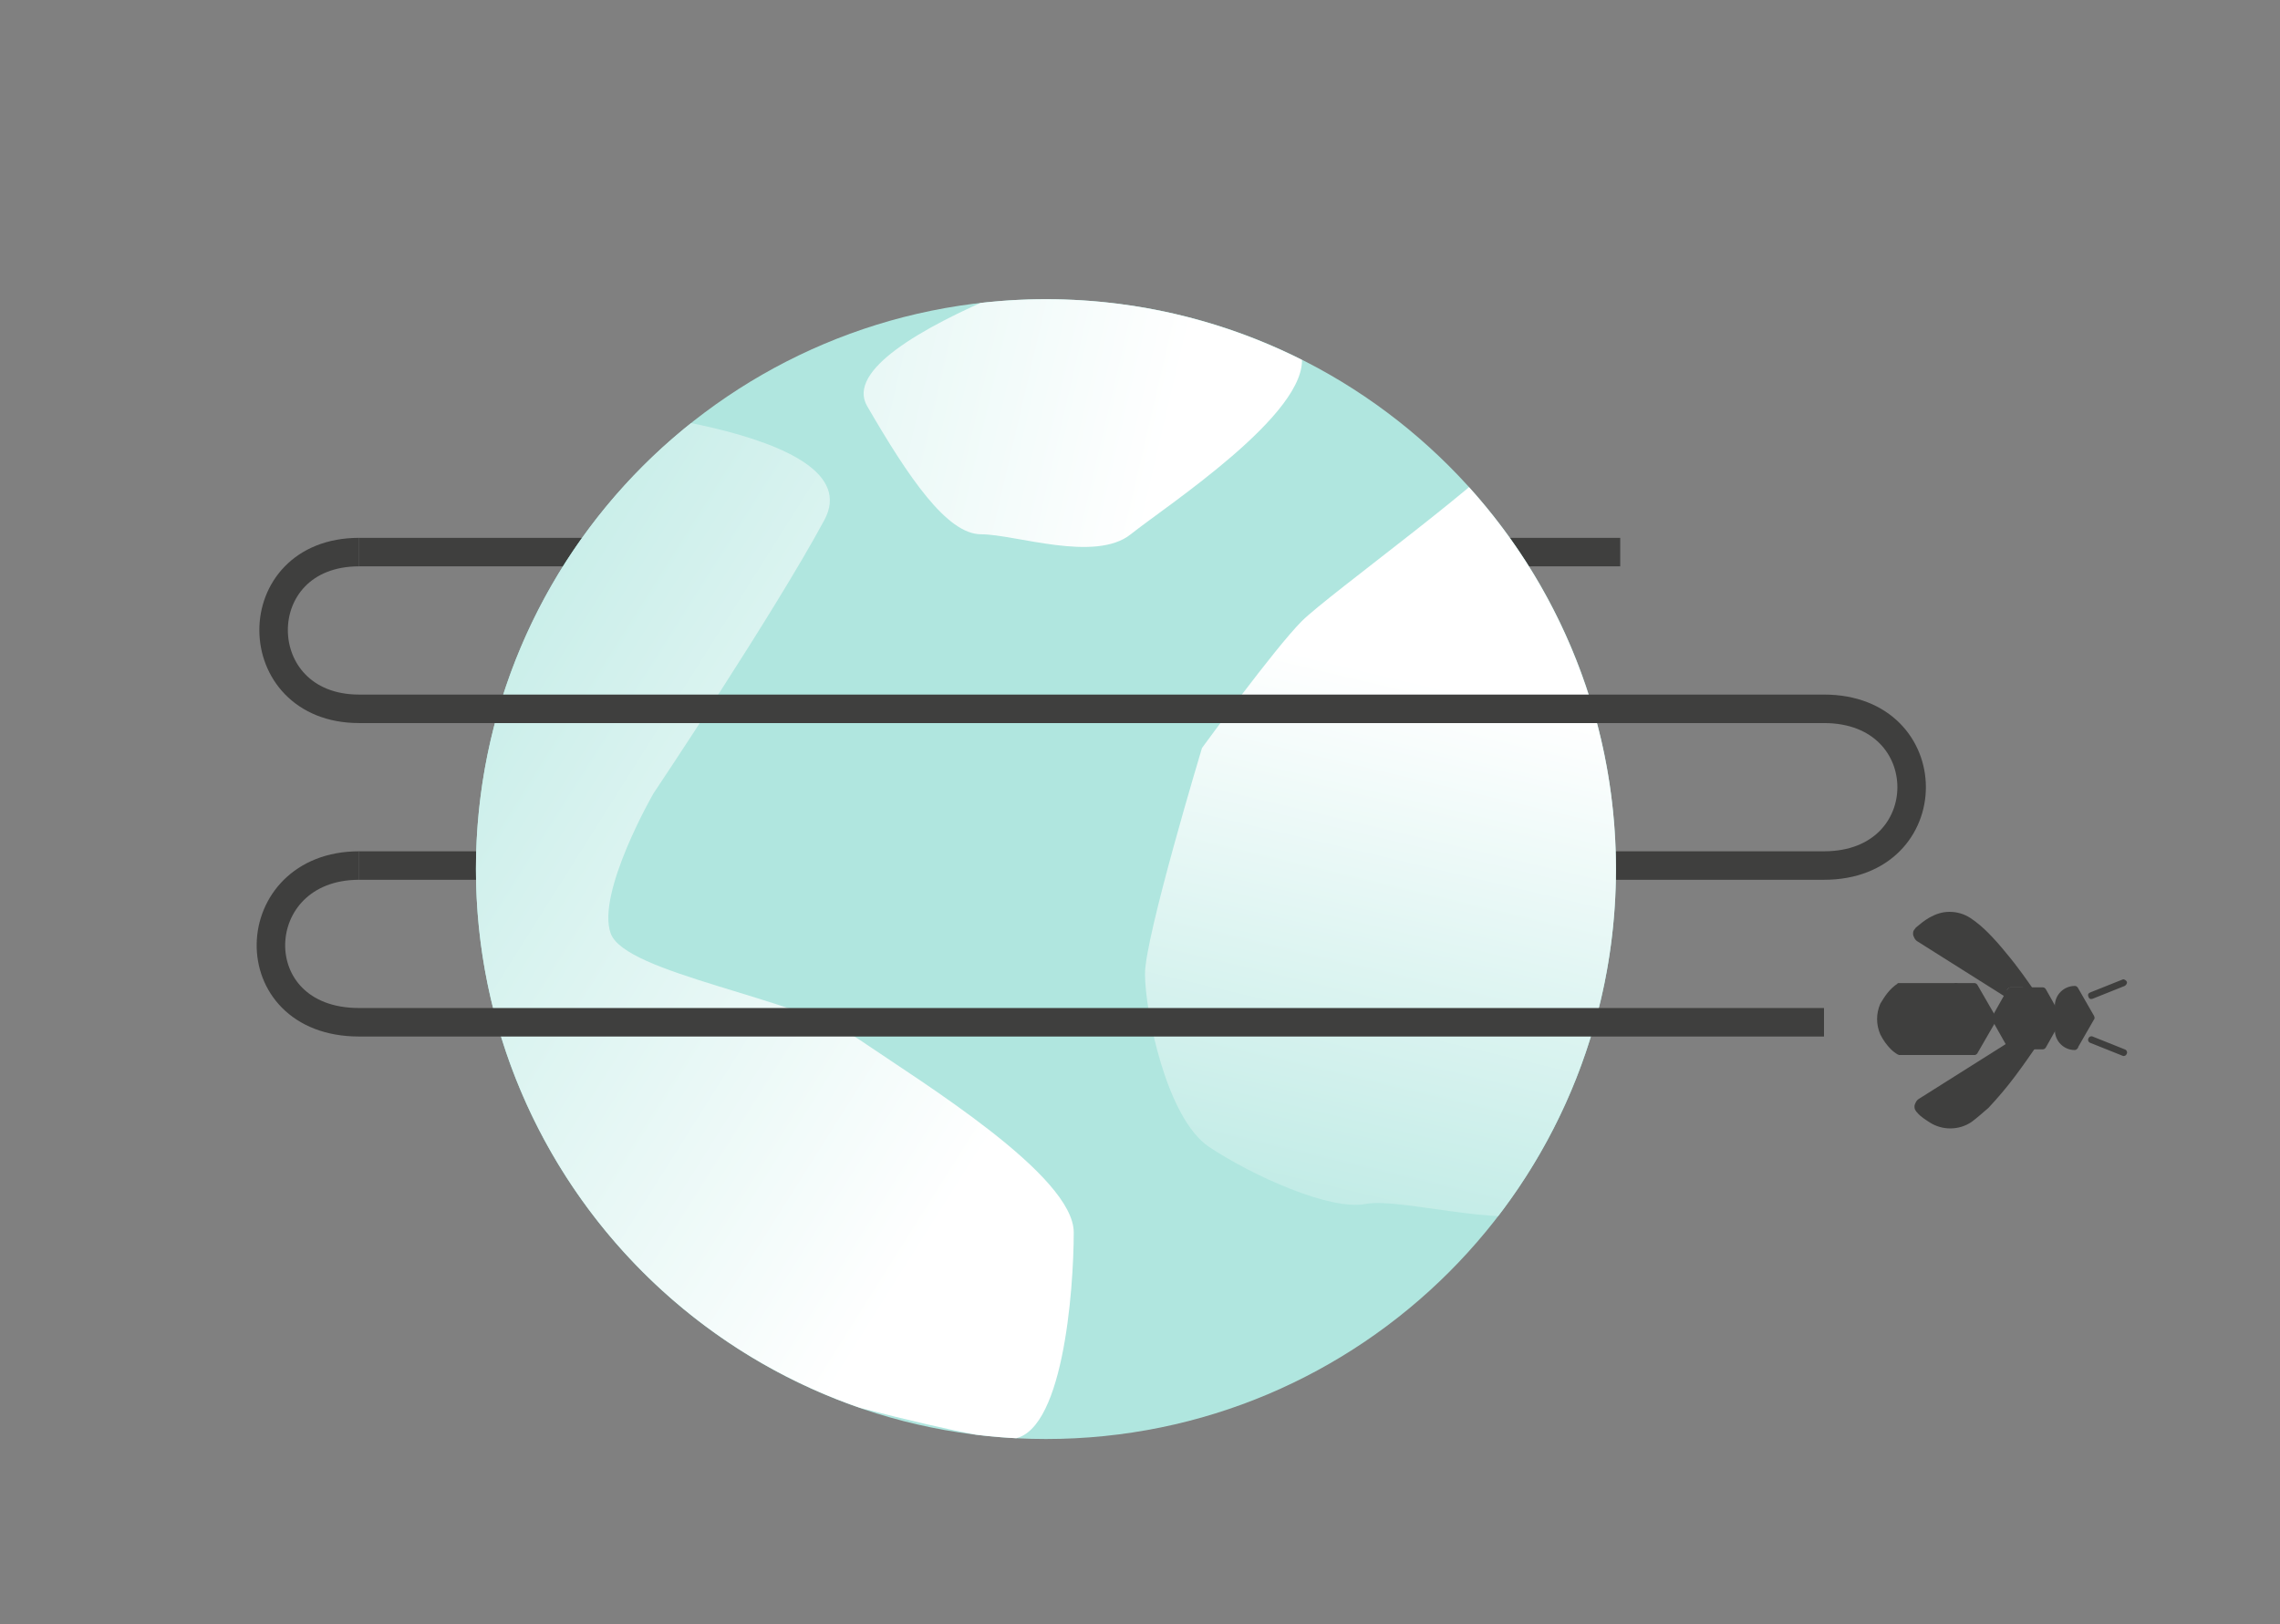 <svg xmlns="http://www.w3.org/2000/svg" xmlns:xlink="http://www.w3.org/1999/xlink" viewBox="0 0 320 228">
<rect x="0" y="0" width="320" height="228" fill="#808080" stroke="none"/>
<style>
	.st0{fill:none;stroke:#3f3f3e;stroke-width:4;stroke-miterlimit:10}.st1{fill:#b0e6df}.st2{clip-path:url(#SVGID_2_)}.st3{clip-path:url(#SVGID_4_)}.st4{fill:url(#SVGID_5_)}.st5{clip-path:url(#SVGID_7_)}.st6{fill:url(#SVGID_8_)}.st7{clip-path:url(#SVGID_10_)}.st8{fill:url(#SVGID_11_)}.st9{fill:#3f3f3e}.st10{clip-path:url(#SVGID_13_)}.st11{clip-path:url(#SVGID_15_)}.st12{fill:url(#SVGID_16_)}
</style>
<path class="st0" d="M256 99.5c16.4 0 16.4 22 0 22H50.4M227.4 77.5h-177"/>
<path class="st1" d="M146.8 202c44.2 0 80-35.8 80-80s-35.8-80-80-80-80 35.8-80 80 35.8 80 80 80"/>
<defs>
	<circle id="SVGID_1_" cx="146.8" cy="122" r="80"/>
</defs>
<clipPath id="SVGID_2_">
	<use xlink:href="#SVGID_1_" overflow="visible"/>
</clipPath>
<g class="st2">
	<defs>
		<path id="SVGID_3_" d="M52.6 50h107.1v153H52.6z"/>
	</defs>
	<clipPath id="SVGID_4_">
		<use xlink:href="#SVGID_3_" overflow="visible"/>
	</clipPath>
	<g class="st3">
		<linearGradient id="SVGID_5_" gradientUnits="userSpaceOnUse" x1="24.04" y1="78.664" x2="143.164" y2="153.748">
			<stop offset="0" stop-color="#b0e6df"/>
			<stop offset="1" stop-color="#fff"/>
		</linearGradient>
		<path class="st4" d="M79.7 57s43 3 36 16-24 38.4-24 38.4-8 13.9-6 19.6 26.2 9 35 15 30 19 30 27-1.5 29-9 29-54-13-58-16-16.9-19.6-16.9-29.3S60.7 103 61.7 97s18-40 18-40"/>
	</g>
	<g>
		<defs>
			<path id="SVGID_6_" d="M112.2 26h79.5v51.8h-79.5z"/>
		</defs>
		<clipPath id="SVGID_7_">
			<use xlink:href="#SVGID_6_" overflow="visible"/>
		</clipPath>
		<g class="st5">
			<linearGradient id="SVGID_8_" gradientUnits="userSpaceOnUse" x1="19.69" y1="23.429" x2="164.805" y2="57.361">
				<stop offset="0" stop-color="#b0e6df"/>
				<stop offset="1" stop-color="#fff"/>
			</linearGradient>
			<path class="st6" d="M163.7 33s-47.8 14-42 24 11.2 18 16 18 16 4 21 0 25-17 24-25-3.8-3-3.8-8-15.2-9-15.2-9"/>
		</g>
	</g>
	<g>
		<defs>
			<path id="SVGID_9_" d="M151.7 55h93.2v117.1h-93.2z"/>
		</defs>
		<clipPath id="SVGID_10_">
			<use xlink:href="#SVGID_9_" overflow="visible"/>
		</clipPath>
		<g class="st7">
			<linearGradient id="SVGID_11_" gradientUnits="userSpaceOnUse" x1="185.059" y1="192.025" x2="207.44" y2="97.448">
				<stop offset="0" stop-color="#b0e6df"/>
				<stop offset="1" stop-color="#fff"/>
			</linearGradient>
			<path class="st8" d="M212.7 62c-2 4-26.2 21.4-30 25.2s-14 17.8-14 17.8-8 26.5-8 31.7 3 20.3 9 24.3 17 9 22 8 23 4.3 25 .1-16.9 13.2 10.1-12.4S212.7 62 212.7 62"/>
		</g>
	</g>
</g>
<path class="st0" d="M50.4 77.5c-16.1 0-15.9 22 0 22H256M50.4 121.5c-16.1 0-16.9 22 0 22H256"/>
<path class="st9" d="M288.9 142.9l-2.2-3.9h-4.5l-2.2 3.9 2.2 3.9h4.5z"/>
<path class="st9" d="M288.9 142.9l.4-.2-2.2-3.9c-.1-.1-.2-.2-.4-.2h-4.5c-.2 0-.3.1-.4.2l-2.2 3.9c-.1.1-.1.3 0 .5l2.2 3.9c.1.1.2.2.4.2h4.5c.2 0 .3-.1.4-.2l2.2-3.9c.1-.1.1-.3 0-.5l-.4.2-.4-.2-2.1 3.6h-3.9l-2-3.4 2-3.4h3.9l2.1 3.6.4-.2-.4-.2.4.2z"/>
<path class="st9" d="M279.7 142.9l-2.6-4.6h-10.6c-2.5 1.4-3.4 4.6-1.9 7.2.5.8 1.1 1.5 1.9 1.9h10.6l2.6-4.5z"/>
<path class="st9" d="M279.7 142.9l.4-.2-2.6-4.5c-.1-.1-.2-.2-.4-.2h-10.6c-.1 0-.2 0-.2.1-.5.3-1 .8-1.4 1.3-.4.5-.7 1-1 1.5-.6 1.4-.6 2.9 0 4.3.4.8.9 1.5 1.5 2.1.3.3.6.5.9.7.1 0 .2.1.2.1h10.6c.2 0 .3-.1.4-.2l2.6-4.5c.1-.1.1-.3 0-.5h-.4l-.4-.2-2.5 4.3h-10.4v.5l.2-.4-.1.2.1-.2-.1.2.1-.2c-.5-.3-.9-.7-1.3-1.2-.3-.4-.6-.8-.8-1.3-.2-.5-.3-1.1-.3-1.7 0-.6.1-1.2.4-1.8.3-.7.7-1.3 1.3-1.8l.5-.5.2-.1-.1-.2.1.2-.1-.2.1.2-.2-.4v.5h10.4l2.5 4.3.4-.2-.4-.2.4.2zM291.2 146.9l2.3-4-2.3-4c-1.3 0-2.3 1-2.3 2.3v3.4c0 1.2 1 2.3 2.3 2.3z"/>
<path class="st9" d="M291.2 146.9l.4.2 2.3-4c.1-.1.1-.3 0-.5l-2.3-4c-.1-.1-.2-.2-.4-.2-1.5 0-2.8 1.2-2.8 2.8v3.4c0 1.5 1.2 2.8 2.8 2.8.2 0 .4-.2.5-.4l-.5-.1.4.2-.4-.2v-.5c-1 0-1.8-.8-1.8-1.8v-3.3c0-1 .8-1.8 1.8-1.8v-.5l-.4.2 2.2 3.8-2.2 3.8c0 .1-.1.1-.1.2h.5zM293.4 146.4l4.5 1.8c.2.1.5 0 .6-.3.1-.2 0-.5-.3-.6l-4.5-1.8c-.2-.1-.5 0-.6.3-.1.2 0 .5.3.6M293.7 140.2l4.5-1.8c.2-.1.4-.4.3-.6-.1-.2-.4-.4-.6-.3l-4.5 1.8c-.3.1-.4.3-.3.6s.3.4.6.3c0 .1 0 0 0 0M274 138.5v8.8c0 .3.2.5.5.5s.5-.2.5-.5v-8.8c0-.3-.2-.5-.5-.5s-.5.3-.5.5M268.6 138.5v8.8c0 .3.3.4.5.4s.4-.2.4-.4v-8.8c0-.3-.3-.4-.5-.4s-.3.2-.4.4M285.1 147.2h-2.9c-.2 0-.3-.1-.4-.2l-.1-.1-12.2 7.7c-.3.2-.4.4-.4.8 0 .2.1.5.3.6 1.2 1.2 3.9 3.2 7.1 1.2 2.6-1.7 6.2-6.4 8.6-10M285.8 145.9c0-.5-.4-.9-.9-.9-.2 0-.3.1-.5.1l-1.7 1.1h3c.1 0 .1-.2.1-.3"/>
<defs>
	<path id="SVGID_12_" d="M280.8 137.3h12v18.9h-12z"/>
</defs>
<clipPath id="SVGID_13_">
	<use xlink:href="#SVGID_12_" overflow="visible"/>
</clipPath>
<g class="st10">
	<path class="st9" d="M285.8 146.3h-3l-1 .6.1.1c.1.1.2.2.4.2h2.9l.5-.8.1-.1"/>
</g>
<path class="st9" d="M284.5 145.2l-.2-.4-14.9 9.4c-.2.1-.4.3-.5.5-.1.2-.2.4-.2.6 0 .2 0 .3.1.5s.2.3.3.4c.5.6 1.2 1 1.8 1.4.8.5 1.8.8 2.8.8 1.1 0 2.1-.3 3-.9.8-.6 1.6-1.3 2.4-2 1.3-1.4 2.5-2.8 3.7-4.4 1.2-1.6 2.3-3.2 3.2-4.5.2-.2.2-.5.2-.8 0-.2 0-.4-.1-.5-.1-.2-.3-.4-.5-.6-.5-.3-1-.3-1.5 0l.4.5.2.4c.1 0 .1-.1.2-.1h.1c.1 0 .1.1.2.2 0 .1.1.1.1.2s0 .2-.1.2c-1.2 1.8-2.8 4-4.4 6-.8 1-1.6 1.9-2.4 2.7-.7.7-1.4 1.3-2.2 1.9-.7.5-1.6.8-2.5.8-.8 0-1.6-.2-2.3-.6-.6-.3-1.2-.8-1.7-1.3l-.1-.1v-.2-.2c0-.1.1-.1.1-.1l14.9-9.4-.1-.4zM284.6 138.6c-2.4-3.4-5.7-7.7-8.1-9.2-3.1-2-5.8 0-7.1 1.2-.2.2-.3.4-.3.6 0 .3.2.6.4.7l11.9 7.5.4-.6c.1-.1.2-.2.4-.2h2.4zM285.8 140.6c0-.2-.1-.3-.2-.5l-.4-.6h-2.8l-.2.4 2.2 1.4c.4.3 1 .1 1.2-.3.2-.1.2-.3.2-.4"/>
<g>
	<defs>
		<path id="SVGID_14_" d="M280.5 129.6h11.8v19.3h-11.8z"/>
	</defs>
	<clipPath id="SVGID_15_">
		<use xlink:href="#SVGID_14_" overflow="visible"/>
	</clipPath>
	<g class="st11">
		<path class="st9" d="M285.3 139.5l-.6-.9h-2.4c-.2 0-.3.1-.4.2l-.4.6.8.5.2-.4h2.8z"/>
	</g>
</g>
<path class="st9" d="M284.5 141.3l.2-.4-14.9-9.4c-.1 0-.1-.1-.1-.1v-.2-.1c0-.1.1-.1.1-.1.5-.5 1.1-.9 1.7-1.3.7-.4 1.5-.6 2.3-.6.9 0 1.8.3 2.5.8.8.5 1.5 1.2 2.2 1.9 1.3 1.4 2.5 2.8 3.6 4.3 1.2 1.6 2.3 3.1 3.2 4.5 0 .1.1.1.1.2v.2c0 .1-.1.1-.2.2s-.3.1-.5 0l-.2.1-.3.4c.2.1.5.2.7.2.2 0 .4 0 .5-.1.2-.1.4-.3.6-.5.3-.5.3-1 0-1.5-1.2-1.8-2.8-4.1-4.5-6.1-.8-1-1.7-2-2.5-2.8-.7-.7-1.5-1.4-2.4-2-.9-.6-1.9-.9-3-.9-1 0-1.9.3-2.8.8-.7.4-1.3.9-1.9 1.4-.1.1-.2.3-.3.4-.1.2-.1.3-.1.5s.1.4.2.6c.1.2.3.4.5.5l14.9 9.4.4-.3z"/>
<g>
	<linearGradient id="SVGID_16_" gradientUnits="userSpaceOnUse" x1="-16.111" y1="116.136" x2="-173.469" y2="17.26">
		<stop offset="0" stop-color="#b0e6df"/>
		<stop offset="1" stop-color="#fff"/>
	</linearGradient>
	<path class="st12" d="M-55.6 15.7v-53.9c-27.3 0-50.6 7.6-72.6 23.6-55.2 40.1-67.5 117.4-27.4 172.6l43.7-31.8c-22.7-30.9-16.1-74.4 14.8-97.1 11.9-8.8 26.4-13.5 41.2-13.5l.3.1"/>
</g>
</svg>